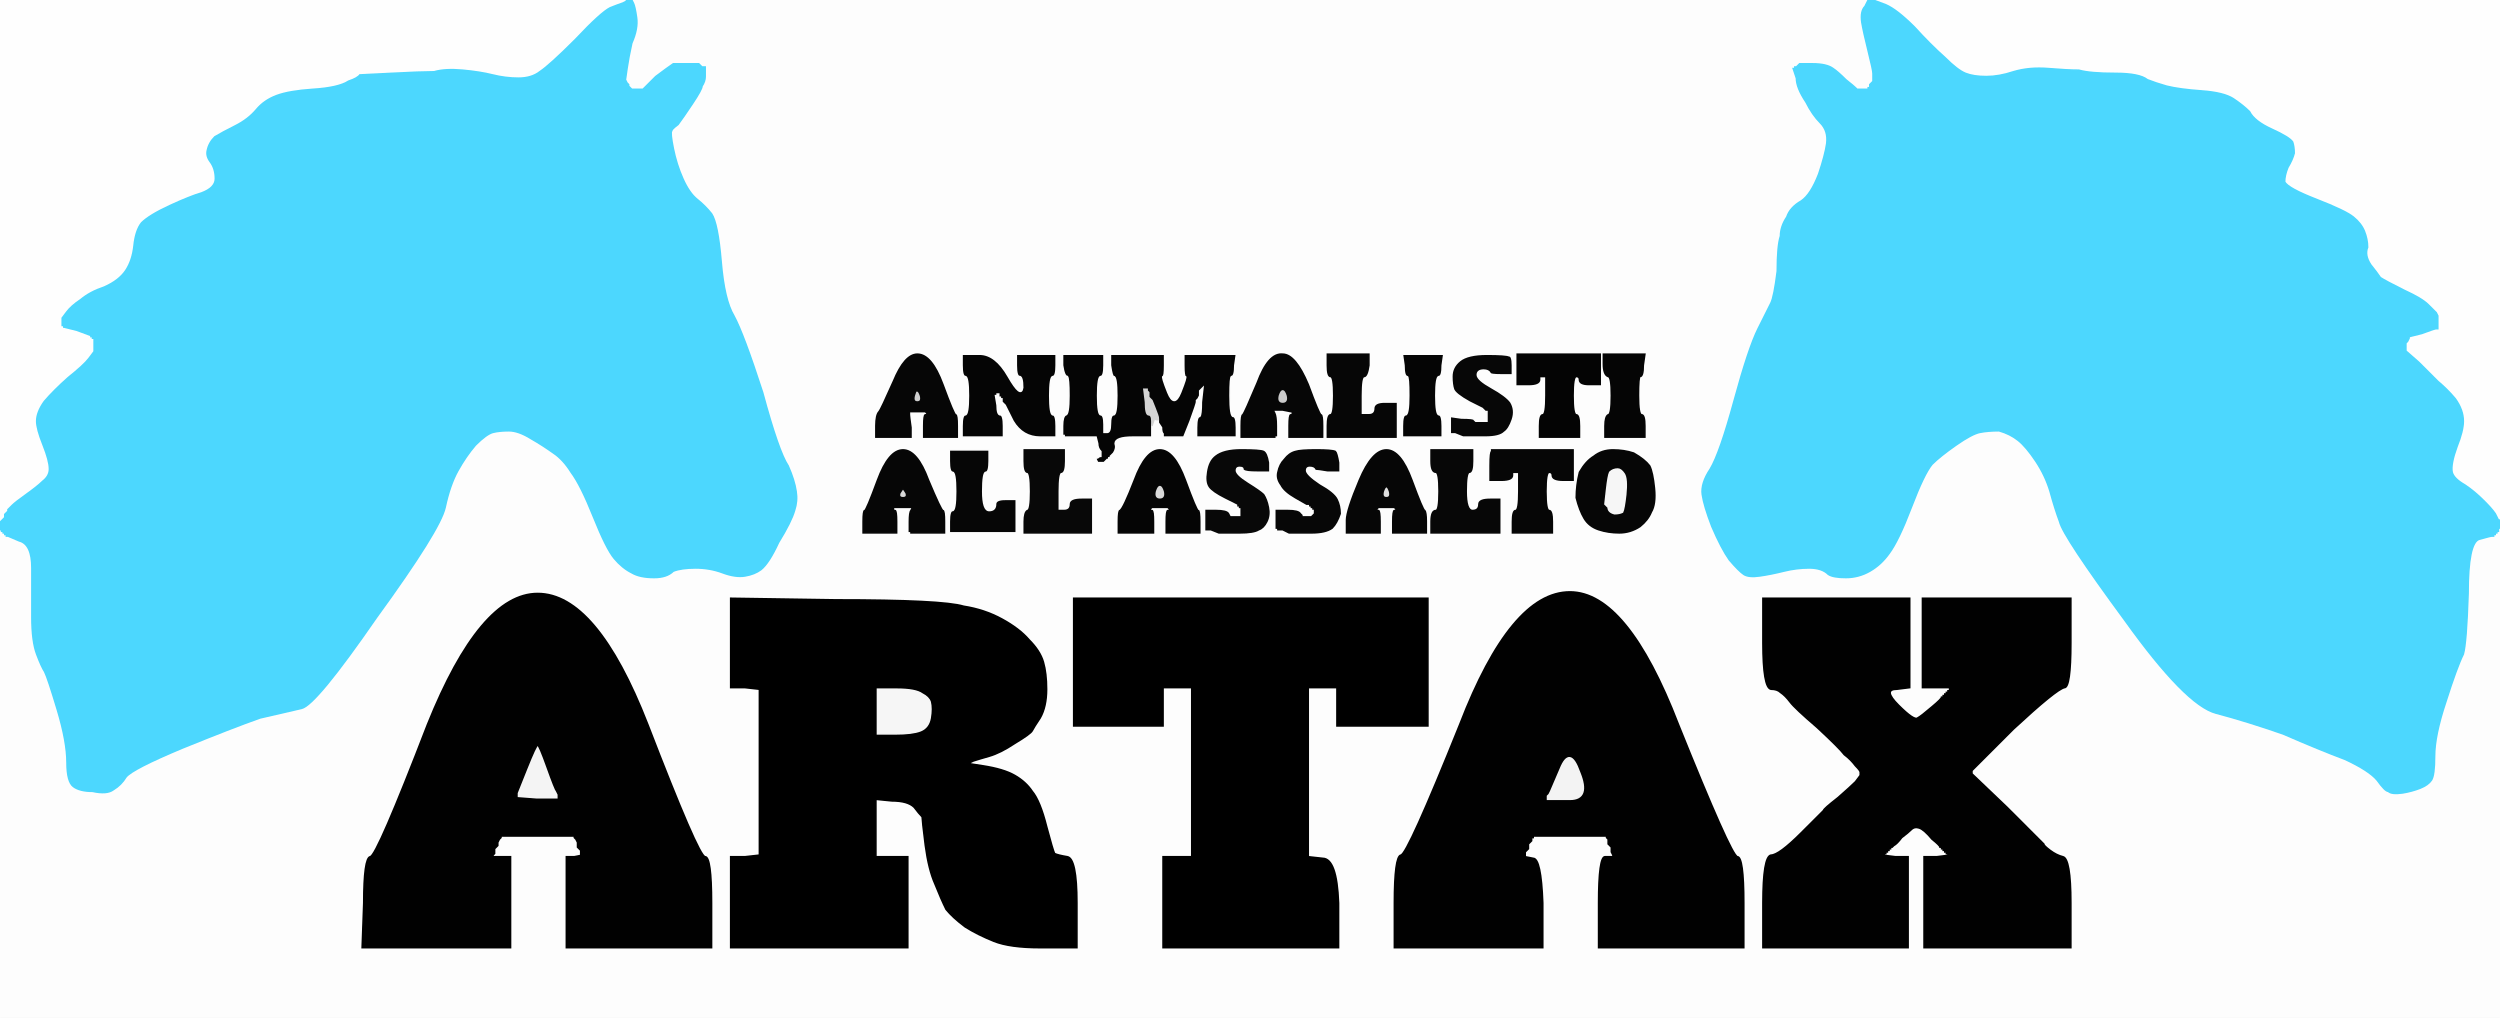 <!-- Created with clker.com Auto tracing tool http://www.clker.com) --> 
<svg 
   xmlns='http://www.w3.org/2000/svg'
   width='1567'
   height='638'>
<rect width="100%" height="100%" fill="#808080" stroke="none"/>
<path style='opacity:1;fill:#050505;fill-rule:evenodd;stroke:#050505;stroke-width:1px;stroke-linecap:butt;stroke-linejoin:miter;stroke-opacity:1;' d='M 603 229 L 603 222 L 614 222 Q 624 222 632 236 Q 640 250 641 243 Q 641 236 639 236 Q 637 236 637 229 L 637 222 L 650 222 L 662 222 L 662 229 Q 662 236 660 236 Q 658 236 658 248 Q 658 260 660 260 Q 662 260 662 267 L 662 274 L 652 274 Q 641 274 635 264 L 630 254 L 629 253 L 628 252 L 628 251 L 628 250 L 627 250 L 627 250 L 627 249 L 626 249 L 626 248 L 626 247 L 625 247 L 625 248 L 625 248 L 624 248 L 625 254 Q 625 260 627 260 Q 629 260 629 267 L 629 274 L 616 274 L 603 274 L 603 267 Q 603 260 605 260 Q 607 260 607 248 Q 607 236 605 236 Q 603 236 603 229 z 
'/>
<path style='opacity:1;fill:#050505;fill-rule:evenodd;stroke:#050505;stroke-width:1px;stroke-linecap:butt;stroke-linejoin:miter;stroke-opacity:1;' d='M 666 229 L 666 222 L 679 222 L 692 222 L 692 229 Q 692 236 690 236 Q 688 236 688 248 Q 688 260 690 260 Q 692 260 692 266 L 692 271 L 694 271 Q 696 271 696 266 Q 696 260 698 260 Q 700 260 700 248 Q 700 236 698 236 Q 697 236 696 229 L 696 222 L 713 222 L 730 222 L 730 229 Q 730 236 729 236 Q 728 236 732 246 Q 736 256 740 246 Q 744 236 743 236 Q 742 236 742 229 L 742 222 L 758 222 L 775 222 L 774 229 Q 774 236 772 236 Q 771 236 771 248 Q 771 261 773 261 Q 775 261 775 268 L 775 274 L 762 274 L 750 274 L 750 268 Q 750 261 752 261 Q 753 260 753 252 L 754 243 L 753 244 L 752 245 L 752 246 L 752 248 L 751 250 L 750 251 L 750 252 Q 750 253 746 264 L 742 274 L 736 274 L 729 274 L 729 272 Q 728 271 728 268 L 726 265 L 726 264 L 726 263 L 726 262 Q 726 262 725 262 L 725 262 L 725 261 Q 724 260 723 256 L 722 251 L 721 250 L 720 249 L 720 248 L 720 246 L 719 245 L 719 244 L 718 244 L 717 244 L 718 252 Q 718 260 720 260 Q 722 260 722 264 L 722 267 L 722 270 L 722 274 L 710 274 Q 699 274 699 278 Q 700 281 698 284 L 696 286 L 696 287 L 696 287 L 695 287 L 695 288 L 695 288 L 694 288 L 694 288 L 694 288 L 693 289 L 692 290 L 691 290 L 690 290 L 689 290 L 688 290 L 688 290 L 688 290 L 687 288 L 687 287 L 688 287 Q 689 286 690 286 Q 690 285 690 283 Q 688 281 688 278 L 687 274 L 677 274 L 667 274 L 667 273 L 666 273 L 666 267 Q 666 261 668 260 Q 670 260 670 248 Q 670 237 669 236 Q 667 236 666 229 z 
'/>
<path style='opacity:1;fill:#070707;fill-rule:evenodd;stroke:#070707;stroke-width:1px;stroke-linecap:butt;stroke-linejoin:miter;stroke-opacity:1;' d='M 948 229 L 948 235 L 941 235 Q 934 235 934 234 Q 933 232 930 232 Q 926 232 926 235 Q 926 238 935 243 Q 944 248 947 252 Q 950 257 948 263 Q 946 269 943 271 Q 940 274 931 274 Q 922 274 917 274 L 912 272 L 910 272 L 909 272 L 909 266 L 909 261 L 916 262 Q 924 262 924 263 Q 925 264 925 264 L 926 264 L 926 264 L 926 264 L 928 264 L 930 264 L 931 264 L 932 264 L 932 263 L 932 262 L 932 260 L 932 259 L 932 259 L 932 258 L 932 258 L 932 258 L 931 258 L 931 258 L 930 257 L 929 256 L 921 252 Q 912 247 911 244 Q 910 241 910 236 Q 910 230 915 226 Q 920 222 932 222 Q 944 222 946 223 Q 948 223 948 229 z 
'/>
<path style='opacity:1;fill:#060606;fill-rule:evenodd;stroke:#060606;stroke-width:1px;stroke-linecap:butt;stroke-linejoin:miter;stroke-opacity:1;' d='M 595 289 L 595 282 L 608 282 L 620 282 L 620 289 Q 620 296 618 296 Q 616 296 616 308 Q 616 320 620 320 Q 624 320 624 316 Q 624 313 630 313 L 637 313 L 637 324 L 637 334 L 616 334 L 595 334 L 595 327 Q 595 320 597 320 Q 599 320 599 308 Q 599 296 597 296 Q 595 296 595 289 z 
'/>
<path style='opacity:1;fill:#D8D8D8;fill-rule:evenodd;stroke:#D8D8D8;stroke-width:1px;stroke-linecap:butt;stroke-linejoin:miter;stroke-opacity:1;' d='M 566 306 L 566 306 L 568 309 Q 569 312 566 312 Q 563 312 564 309 Q 566 306 566 306 z 
'/>
<path style='opacity:1;fill:#050505;fill-rule:evenodd;stroke:#050505;stroke-width:1px;stroke-linecap:butt;stroke-linejoin:miter;stroke-opacity:1;' d='M 880 229 L 879 222 L 892 222 L 905 222 L 904 229 Q 904 236 902 236 Q 900 236 900 248 Q 900 260 902 260 Q 904 260 904 267 L 904 274 L 892 274 L 879 274 L 879 267 Q 879 260 881 260 Q 883 260 883 248 Q 883 236 882 236 Q 880 236 880 229 z 
'/>
<path style='opacity:1;fill:#FDFDFD;fill-rule:evenodd;stroke:#FDFDFD;stroke-width:1px;stroke-linecap:butt;stroke-linejoin:miter;stroke-opacity:1;' d='M 396 0 L 396 0 L 784 0 L 1171 0 L 1169 4 Q 1166 7 1167 14 Q 1168 20 1171 32 Q 1174 44 1174 46 Q 1174 47 1174 49 L 1174 51 L 1173 52 L 1172 53 L 1172 54 L 1172 55 L 1171 55 L 1171 56 L 1171 56 L 1170 56 L 1170 56 L 1170 56 L 1168 56 L 1165 56 L 1165 56 L 1164 56 L 1164 56 L 1164 56 L 1163 55 Q 1162 54 1157 50 Q 1152 45 1149 43 Q 1145 40 1136 40 L 1128 40 L 1127 41 L 1126 42 L 1126 42 L 1126 42 L 1125 42 L 1125 42 L 1125 43 L 1124 43 L 1126 49 Q 1126 55 1132 64 Q 1136 72 1141 77 Q 1146 82 1145 90 Q 1144 97 1140 109 Q 1135 122 1129 126 Q 1122 130 1120 136 Q 1116 142 1116 148 Q 1114 154 1114 170 Q 1112 186 1110 190 Q 1108 194 1102 206 Q 1096 218 1087 251 Q 1078 284 1072 294 Q 1066 303 1067 310 Q 1068 317 1073 330 Q 1079 344 1084 351 Q 1090 358 1093 360 Q 1096 362 1103 361 Q 1110 360 1118 358 Q 1126 356 1134 356 Q 1142 356 1146 360 Q 1149 362 1157 362 Q 1165 362 1172 358 Q 1179 354 1184 347 Q 1190 339 1198 318 Q 1206 297 1211 291 Q 1216 286 1226 279 Q 1236 272 1241 271 Q 1246 270 1253 270 Q 1260 272 1265 276 Q 1270 280 1276 289 Q 1282 298 1285 308 Q 1288 319 1291 327 Q 1293 336 1332 389 Q 1370 442 1389 447 Q 1408 452 1431 460 Q 1454 470 1470 476 Q 1485 483 1490 489 Q 1495 496 1497 496 Q 1499 498 1506 497 Q 1512 496 1517 494 Q 1522 492 1524 489 Q 1526 486 1526 474 Q 1526 461 1533 440 Q 1540 418 1544 410 Q 1546 403 1547 372 Q 1547 340 1554 338 Q 1561 336 1562 336 L 1563 336 L 1563 335 L 1564 335 L 1564 335 L 1564 334 L 1564 334 L 1564 334 L 1565 334 L 1565 334 L 1565 333 L 1566 333 L 1566 332 L 1566 331 L 1567 331 L 1567 331 L 1567 484 L 1567 638 L 784 638 L 0 638 L 0 485 L 0 332 L 0 332 L 0 332 L 1 332 L 1 332 L 1 333 L 2 333 L 2 333 L 2 334 L 2 334 L 2 334 L 3 334 L 3 334 L 3 335 L 4 335 L 4 335 L 4 336 L 4 336 L 4 336 L 5 336 L 5 336 L 12 339 Q 20 341 20 356 Q 20 372 20 387 Q 20 402 23 410 Q 26 418 28 421 Q 30 425 36 445 Q 42 465 42 478 Q 42 490 46 493 Q 50 496 58 496 Q 67 498 71 495 Q 76 492 79 487 Q 83 482 114 469 Q 146 456 163 450 Q 180 446 189 444 Q 198 442 236 387 Q 276 332 279 318 Q 282 304 287 295 Q 292 286 298 279 Q 305 272 309 271 Q 313 270 319 270 Q 325 270 333 275 Q 340 279 347 284 Q 353 288 358 296 Q 364 304 372 324 Q 380 344 385 350 Q 390 356 396 359 Q 401 362 410 362 Q 418 362 422 358 Q 427 356 436 356 Q 445 356 453 359 Q 461 362 467 361 Q 473 360 477 357 Q 482 353 488 340 Q 496 327 498 320 Q 500 314 499 308 Q 498 301 494 292 Q 488 283 478 246 Q 466 209 460 198 Q 454 188 452 164 Q 450 140 446 134 Q 442 129 437 125 Q 432 121 428 112 Q 424 103 422 93 Q 420 83 421 82 Q 421 81 425 78 Q 428 74 434 65 Q 440 56 440 54 Q 442 51 442 48 L 442 45 L 442 44 L 442 44 L 442 43 L 442 42 L 441 42 L 440 42 L 439 41 L 438 40 L 436 40 Q 435 40 430 40 Q 426 40 422 40 Q 419 42 411 48 L 403 56 L 402 56 L 401 56 L 398 56 L 396 56 L 396 56 L 396 56 L 395 55 L 394 54 L 394 54 L 394 54 L 394 53 L 394 53 L 393 52 L 392 50 L 393 43 Q 394 36 396 27 Q 400 18 399 11 Q 398 4 397 2 Q 396 0 396 0 z 
M 600 267 L 600 274 L 590 274 L 579 274 L 579 267 Q 579 260 580 260 L 581 260 L 581 259 L 580 258 L 580 258 L 580 258 L 575 258 L 570 258 L 570 258 L 570 258 L 570 259 L 570 260 L 570 260 Q 570 261 571 268 L 571 274 L 560 274 L 549 274 L 549 267 Q 549 260 551 258 Q 552 257 560 239 Q 567 222 575 222 Q 584 222 591 241 Q 598 260 599 260 Q 600 260 600 267 z 
M 829 267 L 829 274 L 818 274 L 808 274 L 808 267 Q 808 260 809 260 L 810 260 L 810 259 L 810 258 L 809 258 L 809 258 L 804 257 L 798 257 L 799 259 Q 800 261 800 267 L 800 273 L 799 273 L 799 274 L 788 274 L 778 274 L 778 267 Q 778 260 779 260 Q 780 259 788 240 Q 795 221 804 222 Q 812 222 820 241 Q 827 260 828 260 Q 829 260 829 267 z 
M 948 229 L 948 235 L 941 235 Q 934 235 934 234 Q 933 232 930 232 Q 926 232 926 235 Q 926 238 935 243 Q 944 248 947 252 Q 950 257 948 263 Q 946 269 943 271 Q 940 274 931 274 Q 922 274 917 274 L 912 272 L 910 272 L 909 272 L 909 266 L 909 261 L 916 262 Q 924 262 924 263 Q 925 264 925 264 L 926 264 L 926 264 L 926 264 L 928 264 L 930 264 L 931 264 L 932 264 L 932 263 L 932 262 L 932 260 L 932 259 L 932 259 L 932 258 L 932 258 L 932 258 L 931 258 L 931 258 L 930 257 L 929 256 L 921 252 Q 912 247 911 244 Q 910 241 910 236 Q 910 230 915 226 Q 920 222 932 222 Q 944 222 946 223 Q 948 223 948 229 z 
M 603 229 L 603 222 L 614 222 Q 624 222 632 236 Q 640 250 641 243 Q 641 236 639 236 Q 637 236 637 229 L 637 222 L 650 222 L 662 222 L 662 229 Q 662 236 660 236 Q 658 236 658 248 Q 658 260 660 260 Q 662 260 662 267 L 662 274 L 652 274 Q 641 274 635 264 L 630 254 L 629 253 L 628 252 L 628 251 L 628 250 L 627 250 L 627 250 L 627 249 L 626 249 L 626 248 L 626 247 L 625 247 L 625 248 L 625 248 L 624 248 L 625 254 Q 625 260 627 260 Q 629 260 629 267 L 629 274 L 616 274 L 603 274 L 603 267 Q 603 260 605 260 Q 607 260 607 248 Q 607 236 605 236 Q 603 236 603 229 z 
M 666 229 L 666 222 L 679 222 L 692 222 L 692 229 Q 692 236 690 236 Q 688 236 688 248 Q 688 260 690 260 Q 692 260 692 266 L 692 271 L 694 271 Q 696 271 696 266 Q 696 260 698 260 Q 700 260 700 248 Q 700 236 698 236 Q 697 236 696 229 L 696 222 L 713 222 L 730 222 L 730 229 Q 730 236 729 236 Q 728 236 732 246 Q 736 256 740 246 Q 744 236 743 236 Q 742 236 742 229 L 742 222 L 758 222 L 775 222 L 774 229 Q 774 236 772 236 Q 771 236 771 248 Q 771 261 773 261 Q 775 261 775 268 L 775 274 L 762 274 L 750 274 L 750 268 Q 750 261 752 261 Q 753 260 753 252 L 754 243 L 753 244 L 752 245 L 752 246 L 752 248 L 751 250 L 750 251 L 750 252 Q 750 253 746 264 L 742 274 L 736 274 L 729 274 L 729 272 Q 728 271 728 268 L 726 265 L 726 264 L 726 263 L 726 263 L 725 262 L 725 262 L 725 262 L 724 262 L 724 262 L 724 261 L 724 261 L 723 264 L 722 267 L 722 267 L 722 267 L 722 270 L 722 274 L 710 274 Q 699 274 699 278 Q 700 281 698 284 L 696 286 L 696 287 L 696 287 L 695 287 L 695 288 L 695 288 L 694 288 L 694 288 L 694 288 L 693 289 L 692 290 L 691 290 L 690 290 L 689 290 L 688 290 L 688 290 L 688 290 L 687 288 L 687 287 L 688 287 Q 689 286 690 286 Q 690 285 690 283 Q 688 281 688 278 L 687 274 L 677 274 L 667 274 L 667 273 L 666 273 L 666 267 Q 666 261 668 260 Q 670 260 670 248 Q 670 237 669 236 Q 667 236 666 229 z 
M 832 229 L 832 222 L 845 222 L 858 222 L 858 229 Q 857 236 855 236 Q 853 236 853 248 L 853 260 L 858 260 Q 862 260 862 256 Q 862 253 868 253 L 875 253 L 875 264 L 875 274 L 854 274 L 832 274 L 832 267 Q 832 260 834 260 Q 836 260 836 248 Q 836 236 834 236 Q 832 236 832 229 z 
M 880 229 L 879 222 L 892 222 L 905 222 L 904 229 Q 904 236 902 236 Q 900 236 900 248 Q 900 260 902 260 Q 904 260 904 267 L 904 274 L 892 274 L 879 274 L 879 267 Q 879 260 881 260 Q 883 260 883 248 Q 883 236 882 236 Q 880 236 880 229 z 
M 951 232 L 951 222 L 977 222 L 1003 222 L 1003 232 L 1003 241 L 996 241 Q 990 241 990 238 Q 990 236 988 236 Q 986 236 986 248 Q 986 260 988 260 Q 990 260 990 267 L 990 274 L 978 274 L 965 274 L 965 267 Q 965 260 967 260 Q 969 260 969 248 L 969 236 L 967 236 L 965 236 L 965 238 Q 965 241 958 241 L 951 241 L 951 232 z 
M 1005 228 L 1005 222 L 1018 222 L 1031 222 L 1030 229 Q 1030 236 1028 236 Q 1027 236 1027 248 Q 1027 260 1029 260 Q 1031 260 1031 267 L 1031 274 L 1018 274 L 1006 274 L 1006 273 L 1006 273 L 1006 267 Q 1006 261 1008 260 Q 1010 260 1010 248 Q 1010 236 1008 236 Q 1005 235 1005 228 z 
M 795 290 L 795 295 L 788 295 Q 781 295 780 294 Q 780 292 777 292 Q 774 292 774 295 Q 774 298 782 303 Q 790 308 792 310 Q 794 313 795 318 Q 796 323 794 327 Q 792 331 789 332 Q 786 334 777 334 Q 768 334 764 334 L 759 332 L 758 332 L 756 332 L 756 331 L 756 331 L 756 326 L 756 321 L 756 321 L 756 320 L 762 320 Q 769 320 770 322 Q 771 324 771 324 L 772 324 L 772 324 L 772 324 L 774 324 L 777 324 L 777 324 L 778 324 L 778 324 L 778 324 L 778 323 L 778 323 L 778 321 L 778 319 L 778 319 L 778 318 L 778 318 L 778 318 L 777 318 L 777 318 L 777 317 L 776 317 L 776 317 L 776 316 L 768 312 Q 760 308 758 305 Q 756 302 757 296 Q 758 289 762 286 Q 767 282 778 282 Q 790 282 792 283 Q 794 284 795 290 z 
M 839 290 L 839 295 L 832 295 Q 826 294 825 294 Q 824 292 821 292 Q 818 292 818 295 Q 818 298 827 304 Q 836 309 838 313 Q 840 317 840 322 Q 838 328 835 331 Q 831 334 822 334 Q 813 334 808 334 L 804 332 L 802 332 L 801 332 L 801 331 L 800 331 L 800 326 L 800 320 L 807 320 Q 814 320 815 322 Q 816 323 816 323 L 816 324 L 816 324 L 816 324 L 817 324 L 817 324 L 820 324 L 822 324 L 822 324 L 822 324 L 823 323 L 824 322 L 824 320 L 824 319 L 823 319 L 823 318 L 823 318 L 822 318 L 822 318 L 822 318 L 822 317 L 822 317 L 821 317 L 821 316 L 820 316 L 819 316 L 812 312 Q 805 308 803 304 Q 800 300 801 296 Q 802 291 805 288 Q 808 284 812 283 Q 815 282 825 282 Q 835 282 837 283 Q 838 284 839 290 z 
M 1011 282 Q 1018 282 1024 284 Q 1031 288 1034 292 Q 1036 296 1037 306 Q 1038 316 1035 321 Q 1033 326 1028 330 Q 1022 334 1015 334 Q 1008 334 1002 332 Q 996 330 993 325 Q 990 320 988 312 Q 988 304 990 296 Q 994 289 999 286 Q 1004 282 1011 282 z 
M 592 327 L 592 334 L 582 334 L 571 334 L 571 333 L 570 333 L 570 327 Q 570 321 571 320 L 572 318 L 571 318 L 571 318 L 566 318 L 561 318 L 561 318 L 560 318 L 560 319 L 560 320 L 561 320 Q 562 320 562 327 L 562 334 L 552 334 L 541 334 L 541 327 Q 541 320 542 320 Q 543 320 550 301 Q 557 282 566 282 Q 575 282 582 301 Q 590 320 591 320 Q 592 320 592 327 z 
M 595 289 L 595 282 L 608 282 L 620 282 L 620 289 Q 620 296 618 296 Q 616 296 616 308 Q 616 320 620 320 Q 624 320 624 316 Q 624 313 630 313 L 637 313 L 637 324 L 637 334 L 616 334 L 595 334 L 595 327 Q 595 320 597 320 Q 599 320 599 308 Q 599 296 597 296 Q 595 296 595 289 z 
M 642 289 L 642 282 L 654 282 L 667 282 L 667 289 Q 667 296 665 296 Q 663 296 663 308 L 663 320 L 667 320 Q 671 320 671 316 Q 671 313 678 313 L 684 313 L 684 324 L 684 334 L 663 334 L 642 334 L 642 333 L 642 333 L 642 327 Q 642 321 644 320 Q 646 320 646 308 Q 646 296 644 296 Q 642 296 642 289 z 
M 752 327 L 752 334 L 742 334 L 731 334 L 731 327 Q 731 320 732 320 L 733 320 L 733 319 L 732 318 L 732 318 L 732 318 L 727 318 L 722 318 L 722 318 L 722 318 L 721 319 L 721 320 L 722 320 Q 723 320 723 327 L 723 334 L 712 334 L 701 334 L 701 327 Q 701 320 702 320 Q 704 319 711 301 Q 718 282 727 282 Q 736 282 743 301 Q 750 320 751 320 Q 752 320 752 327 z 
M 894 327 L 894 333 L 894 333 L 894 334 L 884 334 L 873 334 L 873 327 Q 873 320 874 320 L 875 320 L 875 319 L 874 318 L 874 318 L 874 318 L 869 318 L 864 318 L 864 318 L 864 318 L 863 319 L 863 320 L 864 320 Q 865 320 865 327 L 865 334 L 854 334 L 844 334 L 844 333 L 844 333 L 844 326 Q 844 320 852 301 Q 860 282 869 282 Q 878 282 885 301 Q 892 320 893 320 Q 894 321 894 327 z 
M 897 289 L 897 282 L 910 282 L 923 282 L 923 289 Q 923 296 921 296 Q 919 296 919 308 Q 919 320 923 320 Q 927 320 927 316 Q 927 313 934 313 L 940 313 L 940 324 L 940 334 L 918 334 L 897 334 L 897 327 Q 897 320 900 320 Q 902 320 902 308 Q 902 296 900 296 Q 897 296 897 289 z 
M 935 283 L 935 282 L 960 282 L 986 282 L 986 292 L 986 301 L 980 301 Q 973 301 973 298 Q 973 296 971 296 Q 969 296 969 308 Q 969 320 971 320 Q 973 320 973 327 L 973 334 L 960 334 L 948 334 L 948 327 Q 948 320 950 320 Q 952 320 952 308 L 952 296 L 950 296 L 948 296 L 948 298 Q 948 301 941 301 L 934 301 L 934 292 Q 934 283 935 283 z 
M 446 566 L 446 594 L 400 594 L 355 594 L 355 566 L 355 537 L 360 537 L 365 536 L 365 536 L 364 536 L 364 534 L 364 533 L 363 532 L 362 531 L 362 530 L 362 528 L 361 526 L 360 525 L 360 525 L 360 524 L 337 524 L 314 524 L 314 525 L 314 525 L 313 526 L 312 528 L 312 529 L 312 530 L 311 531 L 310 532 L 310 534 L 310 535 L 309 536 L 309 537 L 314 537 L 320 537 L 320 566 L 320 594 L 274 594 L 227 594 L 228 566 Q 228 538 232 537 Q 236 537 268 454 Q 301 372 337 372 Q 374 372 406 454 Q 438 537 442 537 Q 446 537 446 566 z 
M 1093 566 L 1093 594 L 1048 594 L 1002 594 L 1002 566 Q 1002 537 1006 537 L 1011 537 L 1011 536 L 1010 534 L 1010 532 L 1010 531 L 1009 530 L 1008 529 L 1008 528 L 1008 526 L 1007 525 L 1007 524 L 984 524 L 961 524 L 961 525 L 960 525 L 960 526 L 960 527 L 959 528 L 958 529 L 958 530 L 958 532 L 957 533 L 956 534 L 956 536 L 956 537 L 961 538 Q 966 538 967 566 L 967 594 L 920 594 L 874 594 L 874 566 Q 874 537 878 536 Q 882 536 915 454 Q 947 371 984 371 Q 1020 371 1052 454 Q 1085 536 1089 537 Q 1093 537 1093 566 z 
M 458 403 L 458 375 L 524 376 Q 591 376 604 380 Q 617 382 628 388 Q 639 394 645 401 Q 652 408 654 415 Q 656 422 656 432 Q 656 443 652 450 Q 648 456 647 458 Q 646 460 636 466 Q 627 472 620 474 Q 613 476 610 477 L 608 478 L 606 478 L 603 478 L 616 480 Q 629 482 636 486 Q 643 490 647 496 Q 652 502 656 518 Q 660 533 661 535 Q 663 536 669 537 Q 675 538 675 566 L 675 594 L 674 594 Q 672 594 652 594 Q 633 594 623 590 Q 613 586 605 581 Q 597 575 593 570 Q 590 564 586 554 Q 582 545 580 530 Q 578 514 578 512 Q 576 510 573 506 Q 569 502 559 502 L 549 501 L 549 519 L 549 537 L 559 537 L 569 537 L 569 566 L 569 594 L 514 594 L 458 594 L 458 566 L 458 537 L 467 537 L 476 536 L 476 536 L 476 536 L 476 484 L 476 432 L 476 432 L 476 432 L 467 431 L 458 431 L 458 403 z 
M 673 415 L 673 375 L 784 375 L 895 375 L 895 415 L 895 455 L 866 455 L 838 455 L 838 443 L 838 431 L 829 431 L 820 431 L 820 484 L 820 537 L 829 538 Q 838 538 839 566 L 839 594 L 784 594 L 729 594 L 729 566 L 729 537 L 738 537 L 747 537 L 747 484 L 747 431 L 738 431 L 729 431 L 729 443 L 729 455 L 701 455 L 673 455 L 673 415 z 
M 1105 403 L 1105 375 L 1151 375 L 1197 375 L 1197 403 L 1197 431 L 1189 432 Q 1180 432 1190 442 Q 1200 452 1202 450 Q 1204 449 1211 443 Q 1217 438 1217 437 L 1218 437 L 1218 437 L 1218 436 L 1218 436 L 1218 436 L 1219 436 L 1219 436 L 1219 435 L 1220 435 L 1220 435 L 1220 434 L 1220 434 L 1220 434 L 1221 434 L 1221 434 L 1221 433 L 1222 433 L 1222 432 L 1222 431 L 1214 431 L 1205 431 L 1205 403 L 1205 375 L 1252 375 L 1298 375 L 1298 403 Q 1298 431 1294 431 Q 1289 432 1262 457 L 1236 483 L 1236 484 L 1236 485 L 1258 506 Q 1280 528 1281 529 Q 1281 530 1285 533 Q 1289 536 1293 537 Q 1298 538 1298 566 L 1298 594 L 1252 594 L 1206 594 L 1206 566 L 1206 537 L 1214 537 L 1222 536 L 1222 536 L 1222 536 L 1221 536 L 1221 536 L 1221 535 L 1220 535 L 1220 535 L 1220 534 L 1220 534 L 1220 534 L 1219 534 L 1219 534 L 1219 533 L 1218 533 L 1218 533 L 1218 532 L 1218 532 L 1218 532 L 1217 532 L 1217 532 L 1217 531 L 1216 531 L 1216 531 Q 1216 530 1211 526 Q 1206 520 1203 519 Q 1200 518 1198 520 Q 1196 522 1192 525 Q 1189 529 1187 530 L 1186 531 L 1185 531 L 1185 532 L 1185 532 L 1184 532 L 1184 532 L 1184 532 L 1184 533 L 1184 533 L 1183 533 L 1183 534 L 1183 534 L 1182 534 L 1182 534 L 1182 534 L 1182 535 L 1182 535 L 1181 535 L 1181 536 L 1181 536 L 1180 536 L 1180 536 L 1180 536 L 1188 537 L 1196 537 L 1196 566 L 1196 594 L 1150 594 L 1105 594 L 1105 566 Q 1105 537 1110 536 Q 1115 536 1129 522 Q 1142 509 1143 508 Q 1143 507 1152 500 Q 1160 493 1163 490 Q 1166 486 1166 486 L 1166 486 L 1166 484 Q 1166 483 1163 480 Q 1160 476 1156 473 Q 1153 469 1139 456 Q 1125 444 1122 440 Q 1119 436 1116 434 Q 1114 432 1110 432 Q 1105 431 1105 403 z 
'/>
<path style='opacity:1;fill:#060606;fill-rule:evenodd;stroke:#060606;stroke-width:1px;stroke-linecap:butt;stroke-linejoin:miter;stroke-opacity:1;' d='M 832 229 L 832 222 L 845 222 L 858 222 L 858 229 Q 857 236 855 236 Q 853 236 853 248 L 853 260 L 858 260 Q 862 260 862 256 Q 862 253 868 253 L 875 253 L 875 264 L 875 274 L 854 274 L 832 274 L 832 267 Q 832 260 834 260 Q 836 260 836 248 Q 836 236 834 236 Q 832 236 832 229 z 
'/>
<path style='opacity:1;fill:#080808;fill-rule:evenodd;stroke:#080808;stroke-width:1px;stroke-linecap:butt;stroke-linejoin:miter;stroke-opacity:1;' d='M 795 290 L 795 295 L 788 295 Q 781 295 780 294 Q 780 292 777 292 Q 774 292 774 295 Q 774 298 782 303 Q 790 308 792 310 Q 794 313 795 318 Q 796 323 794 327 Q 792 331 789 332 Q 786 334 777 334 Q 768 334 764 334 L 759 332 L 758 332 L 756 332 L 756 331 L 756 331 L 756 326 L 756 321 L 756 321 L 756 320 L 762 320 Q 769 320 770 322 Q 771 324 771 324 L 772 324 L 772 324 L 772 324 L 774 324 L 777 324 L 777 324 L 778 324 L 778 324 L 778 324 L 778 323 L 778 323 L 778 321 L 778 319 L 778 319 L 778 318 L 778 318 L 778 318 L 777 318 L 777 318 L 777 317 L 776 317 L 776 317 L 776 316 L 768 312 Q 760 308 758 305 Q 756 302 757 296 Q 758 289 762 286 Q 767 282 778 282 Q 790 282 792 283 Q 794 284 795 290 z 
'/>
<path style='opacity:1;fill:#010101;fill-rule:evenodd;stroke:#010101;stroke-width:1px;stroke-linecap:butt;stroke-linejoin:miter;stroke-opacity:1;' d='M 1093 566 L 1093 594 L 1048 594 L 1002 594 L 1002 566 Q 1002 537 1006 537 L 1011 537 L 1011 536 L 1010 534 L 1010 532 L 1010 531 L 1009 530 L 1008 529 L 1008 528 L 1008 526 L 1007 525 L 1007 524 L 984 524 L 961 524 L 961 525 L 960 525 L 960 526 L 960 527 L 959 528 L 958 529 L 958 530 L 958 532 L 957 533 L 956 534 L 956 536 L 956 537 L 961 538 Q 966 538 967 566 L 967 594 L 920 594 L 874 594 L 874 566 Q 874 537 878 536 Q 882 536 915 454 Q 947 371 984 371 Q 1020 371 1052 454 Q 1085 536 1089 537 Q 1093 537 1093 566 z 
M 984 501 L 970 501 L 970 500 L 970 499 L 971 498 L 972 496 L 978 482 Q 984 467 990 484 Q 997 501 984 501 z 
'/>
<path style='opacity:1;fill:#050505;fill-rule:evenodd;stroke:#050505;stroke-width:1px;stroke-linecap:butt;stroke-linejoin:miter;stroke-opacity:1;' d='M 752 327 L 752 334 L 742 334 L 731 334 L 731 327 Q 731 320 732 320 L 733 320 L 733 319 L 732 318 L 732 318 L 732 318 L 727 318 L 722 318 L 722 318 L 722 318 L 721 319 L 721 320 L 722 320 Q 723 320 723 327 L 723 334 L 712 334 L 701 334 L 701 327 Q 701 320 702 320 Q 704 319 711 301 Q 718 282 727 282 Q 736 282 743 301 Q 750 320 751 320 Q 752 320 752 327 z 
M 725 308 Q 726 305 727 305 Q 728 305 729 308 Q 730 312 727 312 Q 724 312 725 308 z 
'/>
<path style='opacity:1;fill:#060606;fill-rule:evenodd;stroke:#060606;stroke-width:1px;stroke-linecap:butt;stroke-linejoin:miter;stroke-opacity:1;' d='M 935 283 L 935 282 L 960 282 L 986 282 L 986 292 L 986 301 L 980 301 Q 973 301 973 298 Q 973 296 971 296 Q 969 296 969 308 Q 969 320 971 320 Q 973 320 973 327 L 973 334 L 960 334 L 948 334 L 948 327 Q 948 320 950 320 Q 952 320 952 308 L 952 296 L 950 296 L 948 296 L 948 298 Q 948 301 941 301 L 934 301 L 934 292 Q 934 283 935 283 z 
'/>
<path style='opacity:1;fill:#E0E0E0;fill-rule:evenodd;stroke:#E0E0E0;stroke-width:1px;stroke-linecap:butt;stroke-linejoin:miter;stroke-opacity:1;' d='M 867 308 Q 868 305 869 305 Q 870 305 871 308 Q 872 312 869 312 Q 866 312 867 308 z 
'/>
<path style='opacity:1;fill:#060606;fill-rule:evenodd;stroke:#060606;stroke-width:1px;stroke-linecap:butt;stroke-linejoin:miter;stroke-opacity:1;' d='M 592 327 L 592 334 L 582 334 L 571 334 L 571 333 L 570 333 L 570 327 Q 570 321 571 320 L 572 318 L 571 318 L 571 318 L 566 318 L 561 318 L 561 318 L 560 318 L 560 319 L 560 320 L 561 320 Q 562 320 562 327 L 562 334 L 552 334 L 541 334 L 541 327 Q 541 320 542 320 Q 543 320 550 301 Q 557 282 566 282 Q 575 282 582 301 Q 590 320 591 320 Q 592 320 592 327 z 
M 566 306 L 566 306 L 568 309 Q 569 312 566 312 Q 563 312 564 309 Q 566 306 566 306 z 
'/>
<path style='opacity:1;fill:#000000;fill-rule:evenodd;stroke:#000000;stroke-width:1px;stroke-linecap:butt;stroke-linejoin:miter;stroke-opacity:1;' d='M 458 403 L 458 375 L 524 376 Q 591 376 604 380 Q 617 382 628 388 Q 639 394 645 401 Q 652 408 654 415 Q 656 422 656 432 Q 656 443 652 450 Q 648 456 647 458 Q 646 460 636 466 Q 627 472 620 474 Q 613 476 610 477 L 608 478 L 606 478 L 603 478 L 616 480 Q 629 482 636 486 Q 643 490 647 496 Q 652 502 656 518 Q 660 533 661 535 Q 663 536 669 537 Q 675 538 675 566 L 675 594 L 674 594 Q 672 594 652 594 Q 633 594 623 590 Q 613 586 605 581 Q 597 575 593 570 Q 590 564 586 554 Q 582 545 580 530 Q 578 514 578 512 Q 576 510 573 506 Q 569 502 559 502 L 549 501 L 549 519 L 549 537 L 559 537 L 569 537 L 569 566 L 569 594 L 514 594 L 458 594 L 458 566 L 458 537 L 467 537 L 476 536 L 476 536 L 476 536 L 476 484 L 476 432 L 476 432 L 476 432 L 467 431 L 458 431 L 458 403 z 
M 550 432 L 550 432 L 562 432 Q 574 432 578 435 Q 582 437 583 440 Q 584 444 583 450 Q 582 456 577 458 Q 572 460 561 460 L 550 460 L 550 460 L 550 460 L 550 446 Q 550 432 550 432 z 
'/>
<path style='opacity:1;fill:#4CD7FE;fill-rule:evenodd;stroke:#4CD7FE;stroke-width:1px;stroke-linecap:butt;stroke-linejoin:miter;stroke-opacity:1;' d='M 392 0 L 392 0 L 394 0 L 396 0 L 396 0 Q 396 0 397 2 Q 398 4 399 11 Q 400 18 396 27 Q 394 36 393 43 L 392 50 L 393 52 L 394 53 L 394 53 L 394 54 L 394 54 L 394 54 L 395 55 L 396 56 L 396 56 L 396 56 L 398 56 L 401 56 L 402 56 L 403 56 L 411 48 Q 419 42 422 40 Q 426 40 430 40 Q 435 40 436 40 L 438 40 L 439 41 L 440 42 L 441 42 L 442 42 L 442 43 L 442 44 L 442 44 L 442 45 L 442 48 Q 442 51 440 54 Q 440 56 434 65 Q 428 74 425 78 Q 421 81 421 82 Q 420 83 422 93 Q 424 103 428 112 Q 432 121 437 125 Q 442 129 446 134 Q 450 140 452 164 Q 454 188 460 198 Q 466 209 478 246 Q 488 283 494 292 Q 498 301 499 308 Q 500 314 498 320 Q 496 327 488 340 Q 482 353 477 357 Q 473 360 467 361 Q 461 362 453 359 Q 445 356 436 356 Q 427 356 422 358 Q 418 362 410 362 Q 401 362 396 359 Q 390 356 385 350 Q 380 344 372 324 Q 364 304 358 296 Q 353 288 347 284 Q 340 279 333 275 Q 325 270 319 270 Q 313 270 309 271 Q 305 272 298 279 Q 292 286 287 295 Q 282 304 279 318 Q 276 332 236 387 Q 198 442 189 444 Q 180 446 163 450 Q 146 456 114 469 Q 83 482 79 487 Q 76 492 71 495 Q 67 498 58 496 Q 50 496 46 493 Q 42 490 42 478 Q 42 465 36 445 Q 30 425 28 421 Q 26 418 23 410 Q 20 402 20 387 Q 20 372 20 356 Q 20 341 12 339 L 5 336 L 5 336 L 4 336 L 4 336 L 4 336 L 4 335 L 4 335 L 3 335 L 3 334 L 3 334 L 2 334 L 2 334 L 2 334 L 2 333 L 2 333 L 1 333 L 1 332 L 1 332 L 0 332 L 0 332 L 0 332 L 0 329 L 0 326 L 0 326 L 0 326 L 1 325 L 2 324 L 2 323 L 2 322 L 3 321 L 4 320 L 4 320 L 4 320 L 4 319 Q 4 319 7 316 Q 9 314 16 309 Q 23 304 26 301 Q 30 298 30 294 Q 30 289 26 279 Q 22 269 22 264 Q 22 258 27 251 Q 33 244 42 236 Q 52 228 55 224 L 58 220 L 58 220 L 58 220 L 58 218 L 58 215 L 58 214 L 58 213 L 57 213 L 57 212 L 57 212 L 56 212 L 56 212 Q 56 212 56 211 Q 56 211 48 208 L 40 206 L 39 206 L 39 206 L 39 205 L 38 205 L 38 202 L 38 199 L 41 195 Q 44 191 50 187 Q 56 182 65 179 Q 74 175 78 169 Q 82 163 83 154 Q 84 144 88 139 Q 93 134 106 128 Q 119 122 126 120 Q 134 117 134 112 Q 134 106 131 102 Q 128 98 129 94 Q 130 89 134 85 Q 139 82 147 78 Q 155 74 160 68 Q 165 62 173 59 Q 181 56 196 55 Q 212 54 218 50 Q 224 48 225 46 Q 226 46 245 45 Q 264 44 272 44 Q 279 42 290 43 Q 301 44 309 46 Q 317 48 325 48 Q 333 48 338 44 Q 344 40 360 24 Q 376 7 382 4 Q 387 2 390 1 Q 392 0 392 0 z 
'/>
<path style='opacity:1;fill:#FEFEFE;fill-rule:evenodd;stroke:#FEFEFE;stroke-width:1px;stroke-linecap:butt;stroke-linejoin:miter;stroke-opacity:1;' d='M 1182 3 L 1174 0 L 1370 0 L 1567 0 L 1567 163 L 1567 326 L 1566 326 Q 1566 326 1564 322 Q 1562 319 1557 314 Q 1551 308 1545 304 Q 1538 300 1537 296 Q 1536 291 1540 280 Q 1544 270 1544 264 Q 1544 257 1539 250 Q 1534 244 1528 239 Q 1523 234 1516 227 L 1508 220 L 1508 218 L 1508 215 L 1509 214 L 1510 212 L 1510 212 L 1510 212 L 1510 211 L 1510 211 L 1518 209 Q 1526 206 1527 206 L 1528 206 L 1528 205 L 1528 204 L 1528 203 L 1528 202 L 1528 200 L 1528 198 L 1527 196 Q 1526 195 1522 191 Q 1518 187 1507 182 Q 1495 176 1492 174 Q 1490 171 1486 166 Q 1482 160 1484 155 Q 1484 150 1482 145 Q 1480 140 1475 136 Q 1470 132 1452 125 Q 1434 118 1432 114 Q 1432 110 1434 105 Q 1437 100 1438 96 Q 1438 92 1437 89 Q 1435 86 1424 81 Q 1413 76 1410 70 Q 1406 66 1400 62 Q 1394 58 1380 57 Q 1366 56 1358 54 Q 1351 52 1346 50 Q 1341 46 1326 46 Q 1310 46 1303 44 Q 1296 44 1284 43 Q 1272 42 1262 45 Q 1253 48 1245 48 Q 1237 48 1232 46 Q 1227 44 1219 36 Q 1210 28 1200 17 Q 1189 6 1182 3 z 
'/>
<path style='opacity:1;fill:#060606;fill-rule:evenodd;stroke:#060606;stroke-width:1px;stroke-linecap:butt;stroke-linejoin:miter;stroke-opacity:1;' d='M 829 267 L 829 274 L 818 274 L 808 274 L 808 267 Q 808 260 809 260 L 810 260 L 810 259 L 810 258 L 809 258 L 809 258 L 804 257 L 798 257 L 799 259 Q 800 261 800 267 L 800 273 L 799 273 L 799 274 L 788 274 L 778 274 L 778 267 Q 778 260 779 260 Q 780 259 788 240 Q 795 221 804 222 Q 812 222 820 241 Q 827 260 828 260 Q 829 260 829 267 z 
M 802 248 Q 803 245 804 245 Q 805 245 806 248 Q 807 252 804 252 Q 801 252 802 248 z 
'/>
<path style='opacity:1;fill:#040404;fill-rule:evenodd;stroke:#040404;stroke-width:1px;stroke-linecap:butt;stroke-linejoin:miter;stroke-opacity:1;' d='M 951 232 L 951 222 L 977 222 L 1003 222 L 1003 232 L 1003 241 L 996 241 Q 990 241 990 238 Q 990 236 988 236 Q 986 236 986 248 Q 986 260 988 260 Q 990 260 990 267 L 990 274 L 978 274 L 965 274 L 965 267 Q 965 260 967 260 Q 969 260 969 248 L 969 236 L 967 236 L 965 236 L 965 238 Q 965 241 958 241 L 951 241 L 951 232 z 
'/>
<path style='opacity:1;fill:#050505;fill-rule:evenodd;stroke:#050505;stroke-width:1px;stroke-linecap:butt;stroke-linejoin:miter;stroke-opacity:1;' d='M 1005 228 L 1005 222 L 1018 222 L 1031 222 L 1030 229 Q 1030 236 1028 236 Q 1027 236 1027 248 Q 1027 260 1029 260 Q 1031 260 1031 267 L 1031 274 L 1018 274 L 1006 274 L 1006 273 L 1006 273 L 1006 267 Q 1006 261 1008 260 Q 1010 260 1010 248 Q 1010 236 1008 236 Q 1005 235 1005 228 z 
'/>
<path style='opacity:1;fill:#060606;fill-rule:evenodd;stroke:#060606;stroke-width:1px;stroke-linecap:butt;stroke-linejoin:miter;stroke-opacity:1;' d='M 1011 282 Q 1018 282 1024 284 Q 1031 288 1034 292 Q 1036 296 1037 306 Q 1038 316 1035 321 Q 1033 326 1028 330 Q 1022 334 1015 334 Q 1008 334 1002 332 Q 996 330 993 325 Q 990 320 988 312 Q 988 304 990 296 Q 994 289 999 286 Q 1004 282 1011 282 z 
M 1008 318 L 1006 316 L 1007 307 Q 1008 298 1009 296 Q 1011 294 1014 294 Q 1016 294 1018 297 Q 1020 300 1019 310 Q 1018 319 1017 321 Q 1015 322 1012 322 Q 1008 321 1008 318 z 
'/>
<path style='opacity:1;fill:#070707;fill-rule:evenodd;stroke:#070707;stroke-width:1px;stroke-linecap:butt;stroke-linejoin:miter;stroke-opacity:1;' d='M 897 289 L 897 282 L 910 282 L 923 282 L 923 289 Q 923 296 921 296 Q 919 296 919 308 Q 919 320 923 320 Q 927 320 927 316 Q 927 313 934 313 L 940 313 L 940 324 L 940 334 L 918 334 L 897 334 L 897 327 Q 897 320 900 320 Q 902 320 902 308 Q 902 296 900 296 Q 897 296 897 289 z 
'/>
<path style='opacity:1;fill:#CFCFCF;fill-rule:evenodd;stroke:#CFCFCF;stroke-width:1px;stroke-linecap:butt;stroke-linejoin:miter;stroke-opacity:1;' d='M 573 248 L 574 245 L 575 245 Q 576 245 577 248 Q 578 252 575 252 Q 572 252 573 248 z 
'/>
<path style='opacity:1;fill:#D4D4D4;fill-rule:evenodd;stroke:#D4D4D4;stroke-width:1px;stroke-linecap:butt;stroke-linejoin:miter;stroke-opacity:1;' d='M 718 252 L 717 244 L 718 244 L 719 244 L 719 245 L 720 246 L 720 248 L 720 249 L 721 250 L 722 251 L 724 256 Q 726 261 726 262 L 726 263 L 725 263 Q 724 263 724 262 L 724 261 L 723 264 L 722 267 L 722 267 L 722 267 L 722 264 Q 722 260 720 260 Q 718 260 718 252 z 
'/>
<path style='opacity:1;fill:#F6F6F6;fill-rule:evenodd;stroke:#F6F6F6;stroke-width:1px;stroke-linecap:butt;stroke-linejoin:miter;stroke-opacity:1;' d='M 550 432 L 550 432 L 562 432 Q 574 432 578 435 Q 582 437 583 440 Q 584 444 583 450 Q 582 456 577 458 Q 572 460 561 460 L 550 460 L 550 460 L 550 460 L 550 446 Q 550 432 550 432 z 
'/>
<path style='opacity:1;fill:#F4F4F4;fill-rule:evenodd;stroke:#F4F4F4;stroke-width:1px;stroke-linecap:butt;stroke-linejoin:miter;stroke-opacity:1;' d='M 349 496 L 350 498 L 350 500 L 350 501 L 336 501 L 323 500 L 323 500 L 324 500 L 324 498 L 324 497 L 330 482 Q 336 467 337 467 Q 338 467 343 481 Q 348 495 349 496 z 
'/>
<path style='opacity:1;fill:#CACACA;fill-rule:evenodd;stroke:#CACACA;stroke-width:1px;stroke-linecap:butt;stroke-linejoin:miter;stroke-opacity:1;' d='M 802 248 Q 803 245 804 245 Q 805 245 806 248 Q 807 252 804 252 Q 801 252 802 248 z 
'/>
<path style='opacity:1;fill:#060606;fill-rule:evenodd;stroke:#060606;stroke-width:1px;stroke-linecap:butt;stroke-linejoin:miter;stroke-opacity:1;' d='M 600 267 L 600 274 L 590 274 L 579 274 L 579 267 Q 579 260 580 260 L 581 260 L 581 259 L 580 258 L 580 258 L 580 258 L 575 258 L 570 258 L 570 258 L 570 258 L 570 259 L 570 260 L 570 260 Q 570 261 571 268 L 571 274 L 560 274 L 549 274 L 549 267 Q 549 260 551 258 Q 552 257 560 239 Q 567 222 575 222 Q 584 222 591 241 Q 598 260 599 260 Q 600 260 600 267 z 
M 573 248 L 574 245 L 575 245 Q 576 245 577 248 Q 578 252 575 252 Q 572 252 573 248 z 
'/>
<path style='opacity:1;fill:#FEFEFE;fill-rule:evenodd;stroke:#FEFEFE;stroke-width:1px;stroke-linecap:butt;stroke-linejoin:miter;stroke-opacity:1;' d='M 0 163 L 0 0 L 196 0 L 392 0 L 392 0 Q 392 0 390 1 Q 387 2 382 4 Q 376 7 360 24 Q 344 40 338 44 Q 333 48 325 48 Q 317 48 309 46 Q 301 44 290 43 Q 279 42 272 44 Q 264 44 245 45 Q 226 46 225 46 Q 224 48 218 50 Q 212 54 196 55 Q 181 56 173 59 Q 165 62 160 68 Q 155 74 147 78 Q 139 82 134 85 Q 130 89 129 94 Q 128 98 131 102 Q 134 106 134 112 Q 134 117 126 120 Q 119 122 106 128 Q 93 134 88 139 Q 84 144 83 154 Q 82 163 78 169 Q 74 175 65 179 Q 56 182 50 187 Q 44 191 41 195 L 38 199 L 38 202 L 38 205 L 39 205 L 39 206 L 39 206 L 40 206 L 48 208 Q 56 211 56 211 Q 56 212 56 212 L 56 212 L 57 212 L 57 212 L 57 213 L 58 213 L 58 214 L 58 215 L 58 218 L 58 220 L 58 220 L 58 220 L 55 224 Q 52 228 42 236 Q 33 244 27 251 Q 22 258 22 264 Q 22 269 26 279 Q 30 289 30 294 Q 30 298 26 301 Q 23 304 16 309 Q 9 314 7 316 Q 4 319 4 319 L 4 320 L 4 320 L 4 320 L 3 321 L 2 322 L 2 323 L 2 324 L 1 325 L 0 326 L 0 326 L 0 326 L 0 163 z 
'/>
<path style='opacity:1;fill:#070707;fill-rule:evenodd;stroke:#070707;stroke-width:1px;stroke-linecap:butt;stroke-linejoin:miter;stroke-opacity:1;' d='M 839 290 L 839 295 L 832 295 Q 826 294 825 294 Q 824 292 821 292 Q 818 292 818 295 Q 818 298 827 304 Q 836 309 838 313 Q 840 317 840 322 Q 838 328 835 331 Q 831 334 822 334 Q 813 334 808 334 L 804 332 L 802 332 L 801 332 L 801 331 L 800 331 L 800 326 L 800 320 L 807 320 Q 814 320 815 322 Q 816 323 816 323 L 816 324 L 816 324 L 816 324 L 817 324 L 817 324 L 820 324 L 822 324 L 822 324 L 822 324 L 823 323 L 824 322 L 824 320 L 824 319 L 823 319 L 823 318 L 823 318 L 822 318 L 822 318 L 822 318 L 822 317 L 822 317 L 821 317 L 821 316 L 820 316 L 819 316 L 812 312 Q 805 308 803 304 Q 800 300 801 296 Q 802 291 805 288 Q 808 284 812 283 Q 815 282 825 282 Q 835 282 837 283 Q 838 284 839 290 z 
'/>
<path style='opacity:1;fill:#080808;fill-rule:evenodd;stroke:#080808;stroke-width:1px;stroke-linecap:butt;stroke-linejoin:miter;stroke-opacity:1;' d='M 642 289 L 642 282 L 654 282 L 667 282 L 667 289 Q 667 296 665 296 Q 663 296 663 308 L 663 320 L 667 320 Q 671 320 671 316 Q 671 313 678 313 L 684 313 L 684 324 L 684 334 L 663 334 L 642 334 L 642 333 L 642 333 L 642 327 Q 642 321 644 320 Q 646 320 646 308 Q 646 296 644 296 Q 642 296 642 289 z 
'/>
<path style='opacity:1;fill:#DADADA;fill-rule:evenodd;stroke:#DADADA;stroke-width:1px;stroke-linecap:butt;stroke-linejoin:miter;stroke-opacity:1;' d='M 725 308 Q 726 305 727 305 Q 728 305 729 308 Q 730 312 727 312 Q 724 312 725 308 z 
'/>
<path style='opacity:1;fill:#F3F3F3;fill-rule:evenodd;stroke:#F3F3F3;stroke-width:1px;stroke-linecap:butt;stroke-linejoin:miter;stroke-opacity:1;' d='M 984 501 L 970 501 L 970 500 L 970 499 L 971 498 L 972 496 L 978 482 Q 984 467 990 484 Q 997 501 984 501 z 
'/>
<path style='opacity:1;fill:#000000;fill-rule:evenodd;stroke:#000000;stroke-width:1px;stroke-linecap:butt;stroke-linejoin:miter;stroke-opacity:1;' d='M 673 415 L 673 375 L 784 375 L 895 375 L 895 415 L 895 455 L 866 455 L 838 455 L 838 443 L 838 431 L 829 431 L 820 431 L 820 484 L 820 537 L 829 538 Q 838 538 839 566 L 839 594 L 784 594 L 729 594 L 729 566 L 729 537 L 738 537 L 747 537 L 747 484 L 747 431 L 738 431 L 729 431 L 729 443 L 729 455 L 701 455 L 673 455 L 673 415 z 
'/>
<path style='opacity:1;fill:#010101;fill-rule:evenodd;stroke:#010101;stroke-width:1px;stroke-linecap:butt;stroke-linejoin:miter;stroke-opacity:1;' d='M 1105 403 L 1105 375 L 1151 375 L 1197 375 L 1197 403 L 1197 431 L 1189 432 Q 1180 432 1190 442 Q 1200 452 1202 450 Q 1204 449 1211 443 Q 1217 438 1217 437 L 1218 437 L 1218 437 L 1218 436 L 1218 436 L 1218 436 L 1219 436 L 1219 436 L 1219 435 L 1220 435 L 1220 435 L 1220 434 L 1220 434 L 1220 434 L 1221 434 L 1221 434 L 1221 433 L 1222 433 L 1222 432 L 1222 431 L 1214 431 L 1205 431 L 1205 403 L 1205 375 L 1252 375 L 1298 375 L 1298 403 Q 1298 431 1294 431 Q 1289 432 1262 457 L 1236 483 L 1236 484 L 1236 485 L 1258 506 Q 1280 528 1281 529 Q 1281 530 1285 533 Q 1289 536 1293 537 Q 1298 538 1298 566 L 1298 594 L 1252 594 L 1206 594 L 1206 566 L 1206 537 L 1214 537 L 1222 536 L 1222 536 L 1222 536 L 1221 536 L 1221 536 L 1221 535 L 1220 535 L 1220 535 L 1220 534 L 1220 534 L 1220 534 L 1219 534 L 1219 534 L 1219 533 L 1218 533 L 1218 533 L 1218 532 L 1218 532 L 1218 532 L 1217 532 L 1217 532 L 1217 531 L 1216 531 L 1216 531 Q 1216 530 1211 526 Q 1206 520 1203 519 Q 1200 518 1198 520 Q 1196 522 1192 525 Q 1189 529 1187 530 L 1186 531 L 1185 531 L 1185 532 L 1185 532 L 1184 532 L 1184 532 L 1184 532 L 1184 533 L 1184 533 L 1183 533 L 1183 534 L 1183 534 L 1182 534 L 1182 534 L 1182 534 L 1182 535 L 1182 535 L 1181 535 L 1181 536 L 1181 536 L 1180 536 L 1180 536 L 1180 536 L 1188 537 L 1196 537 L 1196 566 L 1196 594 L 1150 594 L 1105 594 L 1105 566 Q 1105 537 1110 536 Q 1115 536 1129 522 Q 1142 509 1143 508 Q 1143 507 1152 500 Q 1160 493 1163 490 Q 1166 486 1166 486 L 1166 486 L 1166 484 Q 1166 483 1163 480 Q 1160 476 1156 473 Q 1153 469 1139 456 Q 1125 444 1122 440 Q 1119 436 1116 434 Q 1114 432 1110 432 Q 1105 431 1105 403 z 
'/>
<path style='opacity:1;fill:#F6F6F6;fill-rule:evenodd;stroke:#F6F6F6;stroke-width:1px;stroke-linecap:butt;stroke-linejoin:miter;stroke-opacity:1;' d='M 1008 318 L 1006 316 L 1007 307 Q 1008 298 1009 296 Q 1011 294 1014 294 Q 1016 294 1018 297 Q 1020 300 1019 310 Q 1018 319 1017 321 Q 1015 322 1012 322 Q 1008 321 1008 318 z 
'/>
<path style='opacity:1;fill:#010101;fill-rule:evenodd;stroke:#010101;stroke-width:1px;stroke-linecap:butt;stroke-linejoin:miter;stroke-opacity:1;' d='M 446 566 L 446 594 L 400 594 L 355 594 L 355 566 L 355 537 L 360 537 L 365 536 L 365 536 L 364 536 L 364 534 L 364 533 L 363 532 L 362 531 L 362 530 L 362 528 L 361 526 L 360 525 L 360 525 L 360 524 L 337 524 L 314 524 L 314 525 L 314 525 L 313 526 L 312 528 L 312 529 L 312 530 L 311 531 L 310 532 L 310 534 L 310 535 L 309 536 L 309 537 L 314 537 L 320 537 L 320 566 L 320 594 L 274 594 L 227 594 L 228 566 Q 228 538 232 537 Q 236 537 268 454 Q 301 372 337 372 Q 374 372 406 454 Q 438 537 442 537 Q 446 537 446 566 z 
M 349 496 L 350 498 L 350 500 L 350 501 L 336 501 L 323 500 L 323 500 L 324 500 L 324 498 L 324 497 L 330 482 Q 336 467 337 467 Q 338 467 343 481 Q 348 495 349 496 z 
'/>
<path style='opacity:1;fill:#060606;fill-rule:evenodd;stroke:#060606;stroke-width:1px;stroke-linecap:butt;stroke-linejoin:miter;stroke-opacity:1;' d='M 894 327 L 894 333 L 894 333 L 894 334 L 884 334 L 873 334 L 873 327 Q 873 320 874 320 L 875 320 L 875 319 L 874 318 L 874 318 L 874 318 L 869 318 L 864 318 L 864 318 L 864 318 L 863 319 L 863 320 L 864 320 Q 865 320 865 327 L 865 334 L 854 334 L 844 334 L 844 333 L 844 333 L 844 326 Q 844 320 852 301 Q 860 282 869 282 Q 878 282 885 301 Q 892 320 893 320 Q 894 321 894 327 z 
M 867 308 Q 868 305 869 305 Q 870 305 871 308 Q 872 312 869 312 Q 866 312 867 308 z 
'/>
<path style='opacity:1;fill:#4CD7FE;fill-rule:evenodd;stroke:#4CD7FE;stroke-width:1px;stroke-linecap:butt;stroke-linejoin:miter;stroke-opacity:1;' d='M 1169 4 L 1171 0 L 1172 0 L 1174 0 L 1182 3 Q 1189 6 1200 17 Q 1210 28 1219 36 Q 1227 44 1232 46 Q 1237 48 1245 48 Q 1253 48 1262 45 Q 1272 42 1284 43 Q 1296 44 1303 44 Q 1310 46 1326 46 Q 1341 46 1346 50 Q 1351 52 1358 54 Q 1366 56 1380 57 Q 1394 58 1400 62 Q 1406 66 1410 70 Q 1413 76 1424 81 Q 1435 86 1437 89 Q 1438 92 1438 96 Q 1437 100 1434 105 Q 1432 110 1432 114 Q 1434 118 1452 125 Q 1470 132 1475 136 Q 1480 140 1482 145 Q 1484 150 1484 155 Q 1482 160 1486 166 Q 1490 171 1492 174 Q 1495 176 1507 182 Q 1518 187 1522 191 Q 1526 195 1527 196 L 1528 198 L 1528 200 L 1528 202 L 1528 203 L 1528 204 L 1528 205 L 1528 206 L 1527 206 Q 1526 206 1518 209 L 1510 211 L 1510 211 L 1510 212 L 1510 212 L 1510 212 L 1509 214 L 1508 215 L 1508 218 L 1508 220 L 1516 227 Q 1523 234 1528 239 Q 1534 244 1539 250 Q 1544 257 1544 264 Q 1544 270 1540 280 Q 1536 291 1537 296 Q 1538 300 1545 304 Q 1551 308 1557 314 Q 1562 319 1564 322 Q 1566 326 1566 326 L 1567 326 L 1567 328 L 1567 331 L 1567 331 L 1566 331 L 1566 332 L 1566 333 L 1565 333 L 1565 334 L 1565 334 L 1564 334 L 1564 334 L 1564 334 L 1564 335 L 1564 335 L 1563 335 L 1563 336 L 1562 336 Q 1561 336 1554 338 Q 1547 340 1547 372 Q 1546 403 1544 410 Q 1540 418 1533 440 Q 1526 461 1526 474 Q 1526 486 1524 489 Q 1522 492 1517 494 Q 1512 496 1506 497 Q 1499 498 1497 496 Q 1495 496 1490 489 Q 1485 483 1470 476 Q 1454 470 1431 460 Q 1408 452 1389 447 Q 1370 442 1332 389 Q 1293 336 1291 327 Q 1288 319 1285 308 Q 1282 298 1276 289 Q 1270 280 1265 276 Q 1260 272 1253 270 Q 1246 270 1241 271 Q 1236 272 1226 279 Q 1216 286 1211 291 Q 1206 297 1198 318 Q 1190 339 1184 347 Q 1179 354 1172 358 Q 1165 362 1157 362 Q 1149 362 1146 360 Q 1142 356 1134 356 Q 1126 356 1118 358 Q 1110 360 1103 361 Q 1096 362 1093 360 Q 1090 358 1084 351 Q 1079 344 1073 330 Q 1068 317 1067 310 Q 1066 303 1072 294 Q 1078 284 1087 251 Q 1096 218 1102 206 Q 1108 194 1110 190 Q 1112 186 1114 170 Q 1114 154 1116 148 Q 1116 142 1120 136 Q 1122 130 1129 126 Q 1135 122 1140 109 Q 1144 97 1145 90 Q 1146 82 1141 77 Q 1136 72 1132 64 Q 1126 55 1126 49 L 1124 43 L 1125 43 L 1125 42 L 1125 42 L 1126 42 L 1126 42 L 1126 42 L 1127 41 L 1128 40 L 1136 40 Q 1145 40 1149 43 Q 1152 45 1157 50 Q 1162 54 1163 55 L 1164 56 L 1164 56 L 1164 56 L 1165 56 L 1165 56 L 1168 56 L 1170 56 L 1170 56 L 1170 56 L 1171 56 L 1171 56 L 1171 55 L 1172 55 L 1172 54 L 1172 53 L 1173 52 L 1174 51 L 1174 49 Q 1174 47 1174 46 Q 1174 44 1171 32 Q 1168 20 1167 14 Q 1166 7 1169 4 z 
'/>
</svg>
